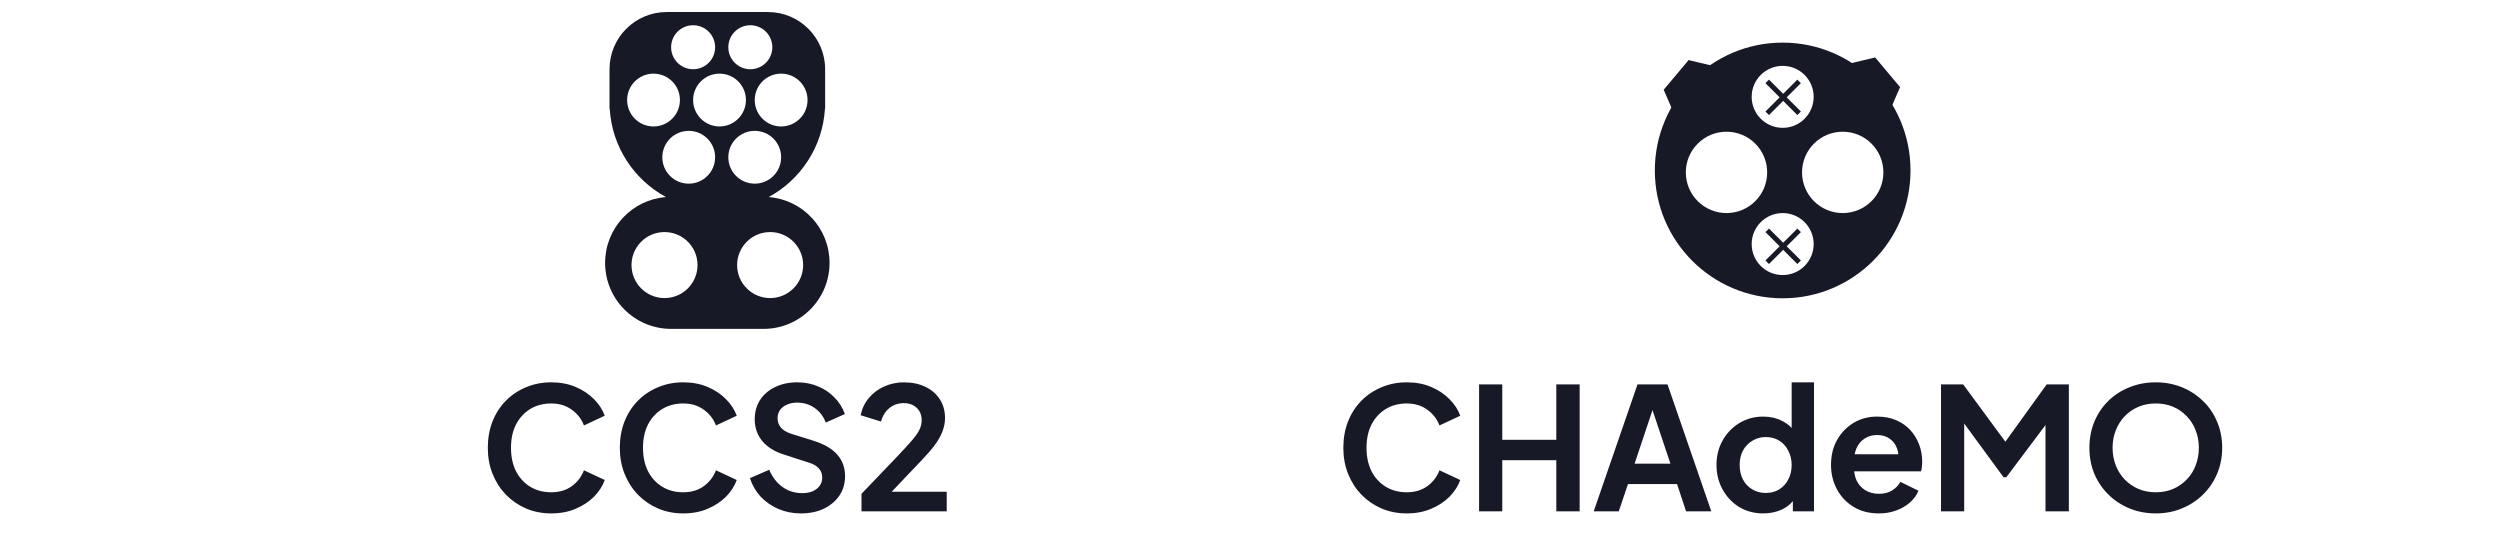 <svg xmlns="http://www.w3.org/2000/svg" width="352" height="77" viewBox="0 0 352 77" fill="none"><path fill-rule="evenodd" clip-rule="evenodd" d="M93.874 1.694C89.426 1.694 85.82 5.3 85.82 9.749V14.357L85.82 14.396L85.82 14.435V15.325H85.848C86.172 20.697 89.289 25.314 93.766 27.746C88.974 28.117 85.2 32.123 85.2 37.012C85.2 42.145 89.361 46.306 94.494 46.306H107.506C112.639 46.306 116.8 42.145 116.8 37.012C116.8 32.123 113.026 28.117 108.234 27.746C112.711 25.314 115.828 20.697 116.152 15.325H116.18V9.749C116.18 5.3 112.574 1.694 108.126 1.694H93.874ZM97.592 9.749C99.303 9.749 100.69 8.362 100.69 6.651C100.69 4.94 99.303 3.553 97.592 3.553C95.881 3.553 94.494 4.94 94.494 6.651C94.494 8.362 95.881 9.749 97.592 9.749ZM95.733 14.086C95.733 16.139 94.069 17.804 92.016 17.804C89.963 17.804 88.298 16.139 88.298 14.086C88.298 12.033 89.963 10.369 92.016 10.369C94.069 10.369 95.733 12.033 95.733 14.086ZM96.973 25.859C99.026 25.859 100.69 24.194 100.69 22.141C100.69 20.088 99.026 18.424 96.973 18.424C94.919 18.424 93.255 20.088 93.255 22.141C93.255 24.194 94.919 25.859 96.973 25.859ZM109.984 22.141C109.984 24.194 108.32 25.859 106.267 25.859C104.213 25.859 102.549 24.194 102.549 22.141C102.549 20.088 104.213 18.424 106.267 18.424C108.32 18.424 109.984 20.088 109.984 22.141ZM101.31 17.804C103.363 17.804 105.027 16.139 105.027 14.086C105.027 12.033 103.363 10.369 101.31 10.369C99.257 10.369 97.592 12.033 97.592 14.086C97.592 16.139 99.257 17.804 101.31 17.804ZM113.702 14.086C113.702 16.139 112.037 17.804 109.984 17.804C107.931 17.804 106.266 16.139 106.266 14.086C106.266 12.033 107.931 10.369 109.984 10.369C112.037 10.369 113.702 12.033 113.702 14.086ZM105.647 9.749C107.358 9.749 108.745 8.362 108.745 6.651C108.745 4.94 107.358 3.553 105.647 3.553C103.936 3.553 102.549 4.94 102.549 6.651C102.549 8.362 103.936 9.749 105.647 9.749ZM98.212 37.321C98.212 39.888 96.131 41.968 93.564 41.968C90.998 41.968 88.917 39.888 88.917 37.321C88.917 34.755 90.998 32.674 93.564 32.674C96.131 32.674 98.212 34.755 98.212 37.321ZM108.435 41.968C111.001 41.968 113.082 39.888 113.082 37.321C113.082 34.755 111.001 32.674 108.435 32.674C105.868 32.674 103.788 34.755 103.788 37.321C103.788 39.888 105.868 41.968 108.435 41.968Z" fill="#181927"></path><path d="M77.612 72.288C76.332 72.288 75.148 72.056 74.06 71.592C72.988 71.128 72.044 70.48 71.228 69.648C70.428 68.816 69.804 67.84 69.356 66.72C68.908 65.6 68.684 64.376 68.684 63.048C68.684 61.72 68.9 60.496 69.332 59.376C69.78 58.24 70.404 57.264 71.204 56.448C72.02 55.616 72.972 54.976 74.06 54.528C75.148 54.064 76.332 53.832 77.612 53.832C78.892 53.832 80.036 54.048 81.044 54.48C82.068 54.912 82.932 55.488 83.636 56.208C84.34 56.912 84.844 57.688 85.148 58.536L82.22 59.904C81.884 59.008 81.316 58.272 80.516 57.696C79.716 57.104 78.748 56.808 77.612 56.808C76.492 56.808 75.5 57.072 74.636 57.6C73.788 58.128 73.124 58.856 72.644 59.784C72.18 60.712 71.948 61.8 71.948 63.048C71.948 64.296 72.18 65.392 72.644 66.336C73.124 67.264 73.788 67.992 74.636 68.52C75.5 69.048 76.492 69.312 77.612 69.312C78.748 69.312 79.716 69.024 80.516 68.448C81.316 67.856 81.884 67.112 82.22 66.216L85.148 67.584C84.844 68.432 84.34 69.216 83.636 69.936C82.932 70.64 82.068 71.208 81.044 71.64C80.036 72.072 78.892 72.288 77.612 72.288ZM96.198 72.288C94.918 72.288 93.734 72.056 92.646 71.592C91.574 71.128 90.63 70.48 89.814 69.648C89.014 68.816 88.39 67.84 87.942 66.72C87.494 65.6 87.27 64.376 87.27 63.048C87.27 61.72 87.486 60.496 87.918 59.376C88.366 58.24 88.99 57.264 89.79 56.448C90.606 55.616 91.558 54.976 92.646 54.528C93.734 54.064 94.918 53.832 96.198 53.832C97.478 53.832 98.622 54.048 99.63 54.48C100.654 54.912 101.518 55.488 102.222 56.208C102.926 56.912 103.43 57.688 103.734 58.536L100.806 59.904C100.47 59.008 99.902 58.272 99.102 57.696C98.302 57.104 97.334 56.808 96.198 56.808C95.078 56.808 94.086 57.072 93.222 57.6C92.374 58.128 91.71 58.856 91.23 59.784C90.766 60.712 90.534 61.8 90.534 63.048C90.534 64.296 90.766 65.392 91.23 66.336C91.71 67.264 92.374 67.992 93.222 68.52C94.086 69.048 95.078 69.312 96.198 69.312C97.334 69.312 98.302 69.024 99.102 68.448C99.902 67.856 100.47 67.112 100.806 66.216L103.734 67.584C103.43 68.432 102.926 69.216 102.222 69.936C101.518 70.64 100.654 71.208 99.63 71.64C98.622 72.072 97.478 72.288 96.198 72.288ZM112.768 72.288C111.632 72.288 110.576 72.08 109.6 71.664C108.64 71.248 107.808 70.672 107.104 69.936C106.416 69.184 105.912 68.312 105.592 67.32L108.304 66.144C108.736 67.168 109.36 67.976 110.176 68.568C110.992 69.144 111.912 69.432 112.936 69.432C113.512 69.432 114.008 69.344 114.424 69.168C114.856 68.976 115.184 68.72 115.408 68.4C115.648 68.08 115.768 67.696 115.768 67.248C115.768 66.72 115.608 66.288 115.288 65.952C114.984 65.6 114.52 65.328 113.896 65.136L110.464 64.032C109.072 63.6 108.024 62.952 107.32 62.088C106.616 61.224 106.264 60.208 106.264 59.04C106.264 58.016 106.512 57.112 107.008 56.328C107.52 55.544 108.224 54.936 109.12 54.504C110.032 54.056 111.072 53.832 112.24 53.832C113.312 53.832 114.296 54.024 115.192 54.408C116.088 54.776 116.856 55.296 117.496 55.968C118.152 56.624 118.64 57.4 118.96 58.296L116.272 59.496C115.92 58.6 115.392 57.912 114.688 57.432C113.984 56.936 113.168 56.688 112.24 56.688C111.696 56.688 111.216 56.784 110.8 56.976C110.384 57.152 110.056 57.408 109.816 57.744C109.592 58.064 109.48 58.448 109.48 58.896C109.48 59.392 109.64 59.832 109.96 60.216C110.28 60.584 110.768 60.872 111.424 61.08L114.712 62.112C116.136 62.576 117.2 63.216 117.904 64.032C118.624 64.848 118.984 65.856 118.984 67.056C118.984 68.08 118.72 68.984 118.192 69.768C117.664 70.552 116.936 71.168 116.008 71.616C115.08 72.064 114 72.288 112.768 72.288ZM121.299 72V69.528L126.147 64.464C127.107 63.456 127.843 62.656 128.355 62.064C128.883 61.456 129.251 60.936 129.459 60.504C129.667 60.072 129.771 59.632 129.771 59.184C129.771 58.432 129.531 57.84 129.051 57.408C128.587 56.976 127.987 56.76 127.251 56.76C126.483 56.76 125.819 56.984 125.259 57.432C124.699 57.864 124.291 58.504 124.035 59.352L121.179 58.464C121.371 57.52 121.763 56.704 122.355 56.016C122.947 55.312 123.667 54.776 124.515 54.408C125.379 54.024 126.291 53.832 127.251 53.832C128.403 53.832 129.411 54.04 130.275 54.456C131.155 54.872 131.835 55.456 132.315 56.208C132.811 56.96 133.059 57.84 133.059 58.848C133.059 59.488 132.939 60.12 132.699 60.744C132.459 61.368 132.099 62.008 131.619 62.664C131.139 63.304 130.515 64.024 129.747 64.824L125.547 69.24H133.299V72H121.299Z" fill="#181927"></path><path fill-rule="evenodd" clip-rule="evenodd" d="M267.529 12.268L264.022 8.089L258.091 9.506L265.103 17.863L267.529 12.268ZM237.753 8.46L234.246 12.638L236.672 18.233L243.684 9.877L237.753 8.46Z" fill="#181927"></path><path d="M249.073 16.201L248.574 15.702L250.57 13.706L248.574 11.709L249.073 11.21L251.069 13.207L253.065 11.21L253.565 11.709L251.568 13.706L253.565 15.702L253.065 16.201L251.069 14.205L249.073 16.201Z" fill="#181927"></path><path d="M249.073 37.173L248.574 36.674L250.57 34.677L248.574 32.681L249.073 32.182L251.069 34.178L253.065 32.182L253.565 32.681L251.568 34.677L253.565 36.674L253.065 37.173L251.069 35.176L249.073 37.173Z" fill="#181927"></path><path fill-rule="evenodd" clip-rule="evenodd" d="M269 24C269 33.941 260.941 42 251 42C241.059 42 233 33.941 233 24C233 14.059 241.059 6 251 6C260.941 6 269 14.059 269 24ZM248.818 24.273C248.818 27.436 246.254 30 243.091 30C239.928 30 237.364 27.436 237.364 24.273C237.364 21.11 239.928 18.546 243.091 18.546C246.254 18.546 248.818 21.11 248.818 24.273ZM251 38.727C253.41 38.727 255.364 36.774 255.364 34.364C255.364 31.954 253.41 30 251 30C248.59 30 246.636 31.954 246.636 34.364C246.636 36.774 248.59 38.727 251 38.727ZM255.364 13.636C255.364 16.046 253.41 18 251 18C248.59 18 246.636 16.046 246.636 13.636C246.636 11.226 248.59 9.273 251 9.273C253.41 9.273 255.364 11.226 255.364 13.636ZM259.455 30C262.618 30 265.182 27.436 265.182 24.273C265.182 21.11 262.618 18.546 259.455 18.546C256.291 18.546 253.727 21.11 253.727 24.273C253.727 27.436 256.291 30 259.455 30Z" fill="#181927"></path><path d="M198.069 72.288C196.789 72.288 195.605 72.056 194.517 71.592C193.445 71.128 192.501 70.48 191.685 69.648C190.885 68.816 190.261 67.84 189.813 66.72C189.365 65.6 189.141 64.376 189.141 63.048C189.141 61.72 189.357 60.496 189.789 59.376C190.237 58.24 190.861 57.264 191.661 56.448C192.477 55.616 193.429 54.976 194.517 54.528C195.605 54.064 196.789 53.832 198.069 53.832C199.349 53.832 200.493 54.048 201.501 54.48C202.525 54.912 203.389 55.488 204.093 56.208C204.797 56.912 205.301 57.688 205.605 58.536L202.677 59.904C202.341 59.008 201.773 58.272 200.973 57.696C200.173 57.104 199.205 56.808 198.069 56.808C196.949 56.808 195.957 57.072 195.093 57.6C194.245 58.128 193.581 58.856 193.101 59.784C192.637 60.712 192.405 61.8 192.405 63.048C192.405 64.296 192.637 65.392 193.101 66.336C193.581 67.264 194.245 67.992 195.093 68.52C195.957 69.048 196.949 69.312 198.069 69.312C199.205 69.312 200.173 69.024 200.973 68.448C201.773 67.856 202.341 67.112 202.677 66.216L205.605 67.584C205.301 68.432 204.797 69.216 204.093 69.936C203.389 70.64 202.525 71.208 201.501 71.64C200.493 72.072 199.349 72.288 198.069 72.288ZM208.255 72V54.12H211.519V61.92H219.127V54.12H222.415V72H219.127V64.8H211.519V72H208.255ZM224.393 72L230.561 54.12H234.785L240.953 72H237.401L236.129 68.16H229.217L227.921 72H224.393ZM230.153 65.28H235.193L232.217 56.376H233.129L230.153 65.28ZM248.282 72.288C247.018 72.288 245.89 71.992 244.898 71.4C243.906 70.792 243.122 69.968 242.546 68.928C241.97 67.888 241.682 66.736 241.682 65.472C241.682 64.192 241.97 63.04 242.546 62.016C243.122 60.992 243.906 60.176 244.898 59.568C245.906 58.96 247.026 58.656 248.258 58.656C249.25 58.656 250.13 58.856 250.898 59.256C251.682 59.64 252.298 60.184 252.746 60.888L252.266 61.536V53.832H255.41V72H252.434V69.48L252.77 70.104C252.322 70.808 251.698 71.352 250.898 71.736C250.098 72.104 249.226 72.288 248.282 72.288ZM248.618 69.408C249.338 69.408 249.97 69.24 250.514 68.904C251.058 68.568 251.482 68.104 251.786 67.512C252.106 66.92 252.266 66.24 252.266 65.472C252.266 64.72 252.106 64.048 251.786 63.456C251.482 62.848 251.058 62.376 250.514 62.04C249.97 61.704 249.338 61.536 248.618 61.536C247.914 61.536 247.282 61.712 246.722 62.064C246.162 62.4 245.722 62.864 245.402 63.456C245.098 64.032 244.946 64.704 244.946 65.472C244.946 66.24 245.098 66.92 245.402 67.512C245.722 68.104 246.162 68.568 246.722 68.904C247.282 69.24 247.914 69.408 248.618 69.408ZM264.527 72.288C263.183 72.288 262.007 71.984 260.999 71.376C259.991 70.768 259.207 69.944 258.647 68.904C258.087 67.864 257.807 66.712 257.807 65.448C257.807 64.136 258.087 62.976 258.647 61.968C259.223 60.944 259.999 60.136 260.975 59.544C261.967 58.952 263.071 58.656 264.287 58.656C265.311 58.656 266.207 58.824 266.975 59.16C267.759 59.496 268.423 59.96 268.967 60.552C269.511 61.144 269.927 61.824 270.215 62.592C270.503 63.344 270.647 64.16 270.647 65.04C270.647 65.264 270.631 65.496 270.599 65.736C270.583 65.976 270.543 66.184 270.479 66.36H260.399V63.96H268.703L267.215 65.088C267.359 64.352 267.319 63.696 267.095 63.12C266.887 62.544 266.535 62.088 266.039 61.752C265.559 61.416 264.975 61.248 264.287 61.248C263.631 61.248 263.047 61.416 262.535 61.752C262.023 62.072 261.631 62.552 261.359 63.192C261.103 63.816 261.007 64.576 261.071 65.472C261.007 66.272 261.111 66.984 261.383 67.608C261.671 68.216 262.087 68.688 262.631 69.024C263.191 69.36 263.831 69.528 264.551 69.528C265.271 69.528 265.879 69.376 266.375 69.072C266.887 68.768 267.287 68.36 267.575 67.848L270.119 69.096C269.863 69.72 269.463 70.272 268.919 70.752C268.375 71.232 267.727 71.608 266.975 71.88C266.239 72.152 265.423 72.288 264.527 72.288ZM273.294 72V54.12H276.414L283.11 63.216H281.622L288.174 54.12H291.294V72H288.006V57.84L289.278 58.152L282.486 67.2H282.102L275.478 58.152L276.558 57.84V72H273.294ZM303.524 72.288C302.212 72.288 300.988 72.056 299.852 71.592C298.716 71.128 297.724 70.48 296.876 69.648C296.028 68.816 295.364 67.84 294.884 66.72C294.42 65.584 294.188 64.36 294.188 63.048C294.188 61.72 294.42 60.496 294.884 59.376C295.348 58.256 296.004 57.28 296.852 56.448C297.7 55.616 298.692 54.976 299.828 54.528C300.964 54.064 302.196 53.832 303.524 53.832C304.852 53.832 306.084 54.064 307.22 54.528C308.356 54.992 309.348 55.64 310.196 56.472C311.044 57.288 311.7 58.256 312.164 59.376C312.644 60.496 312.884 61.72 312.884 63.048C312.884 64.36 312.644 65.584 312.164 66.72C311.684 67.84 311.02 68.816 310.172 69.648C309.324 70.48 308.332 71.128 307.196 71.592C306.076 72.056 304.852 72.288 303.524 72.288ZM303.524 69.312C304.404 69.312 305.212 69.16 305.948 68.856C306.684 68.536 307.324 68.096 307.868 67.536C308.428 66.976 308.852 66.312 309.14 65.544C309.444 64.776 309.596 63.944 309.596 63.048C309.596 62.152 309.444 61.328 309.14 60.576C308.852 59.808 308.428 59.144 307.868 58.584C307.324 58.008 306.684 57.568 305.948 57.264C305.212 56.96 304.404 56.808 303.524 56.808C302.66 56.808 301.86 56.96 301.124 57.264C300.388 57.568 299.74 58.008 299.18 58.584C298.636 59.144 298.212 59.808 297.908 60.576C297.604 61.328 297.452 62.152 297.452 63.048C297.452 63.944 297.604 64.776 297.908 65.544C298.212 66.312 298.636 66.976 299.18 67.536C299.74 68.096 300.388 68.536 301.124 68.856C301.86 69.16 302.66 69.312 303.524 69.312Z" fill="#181927"></path></svg>